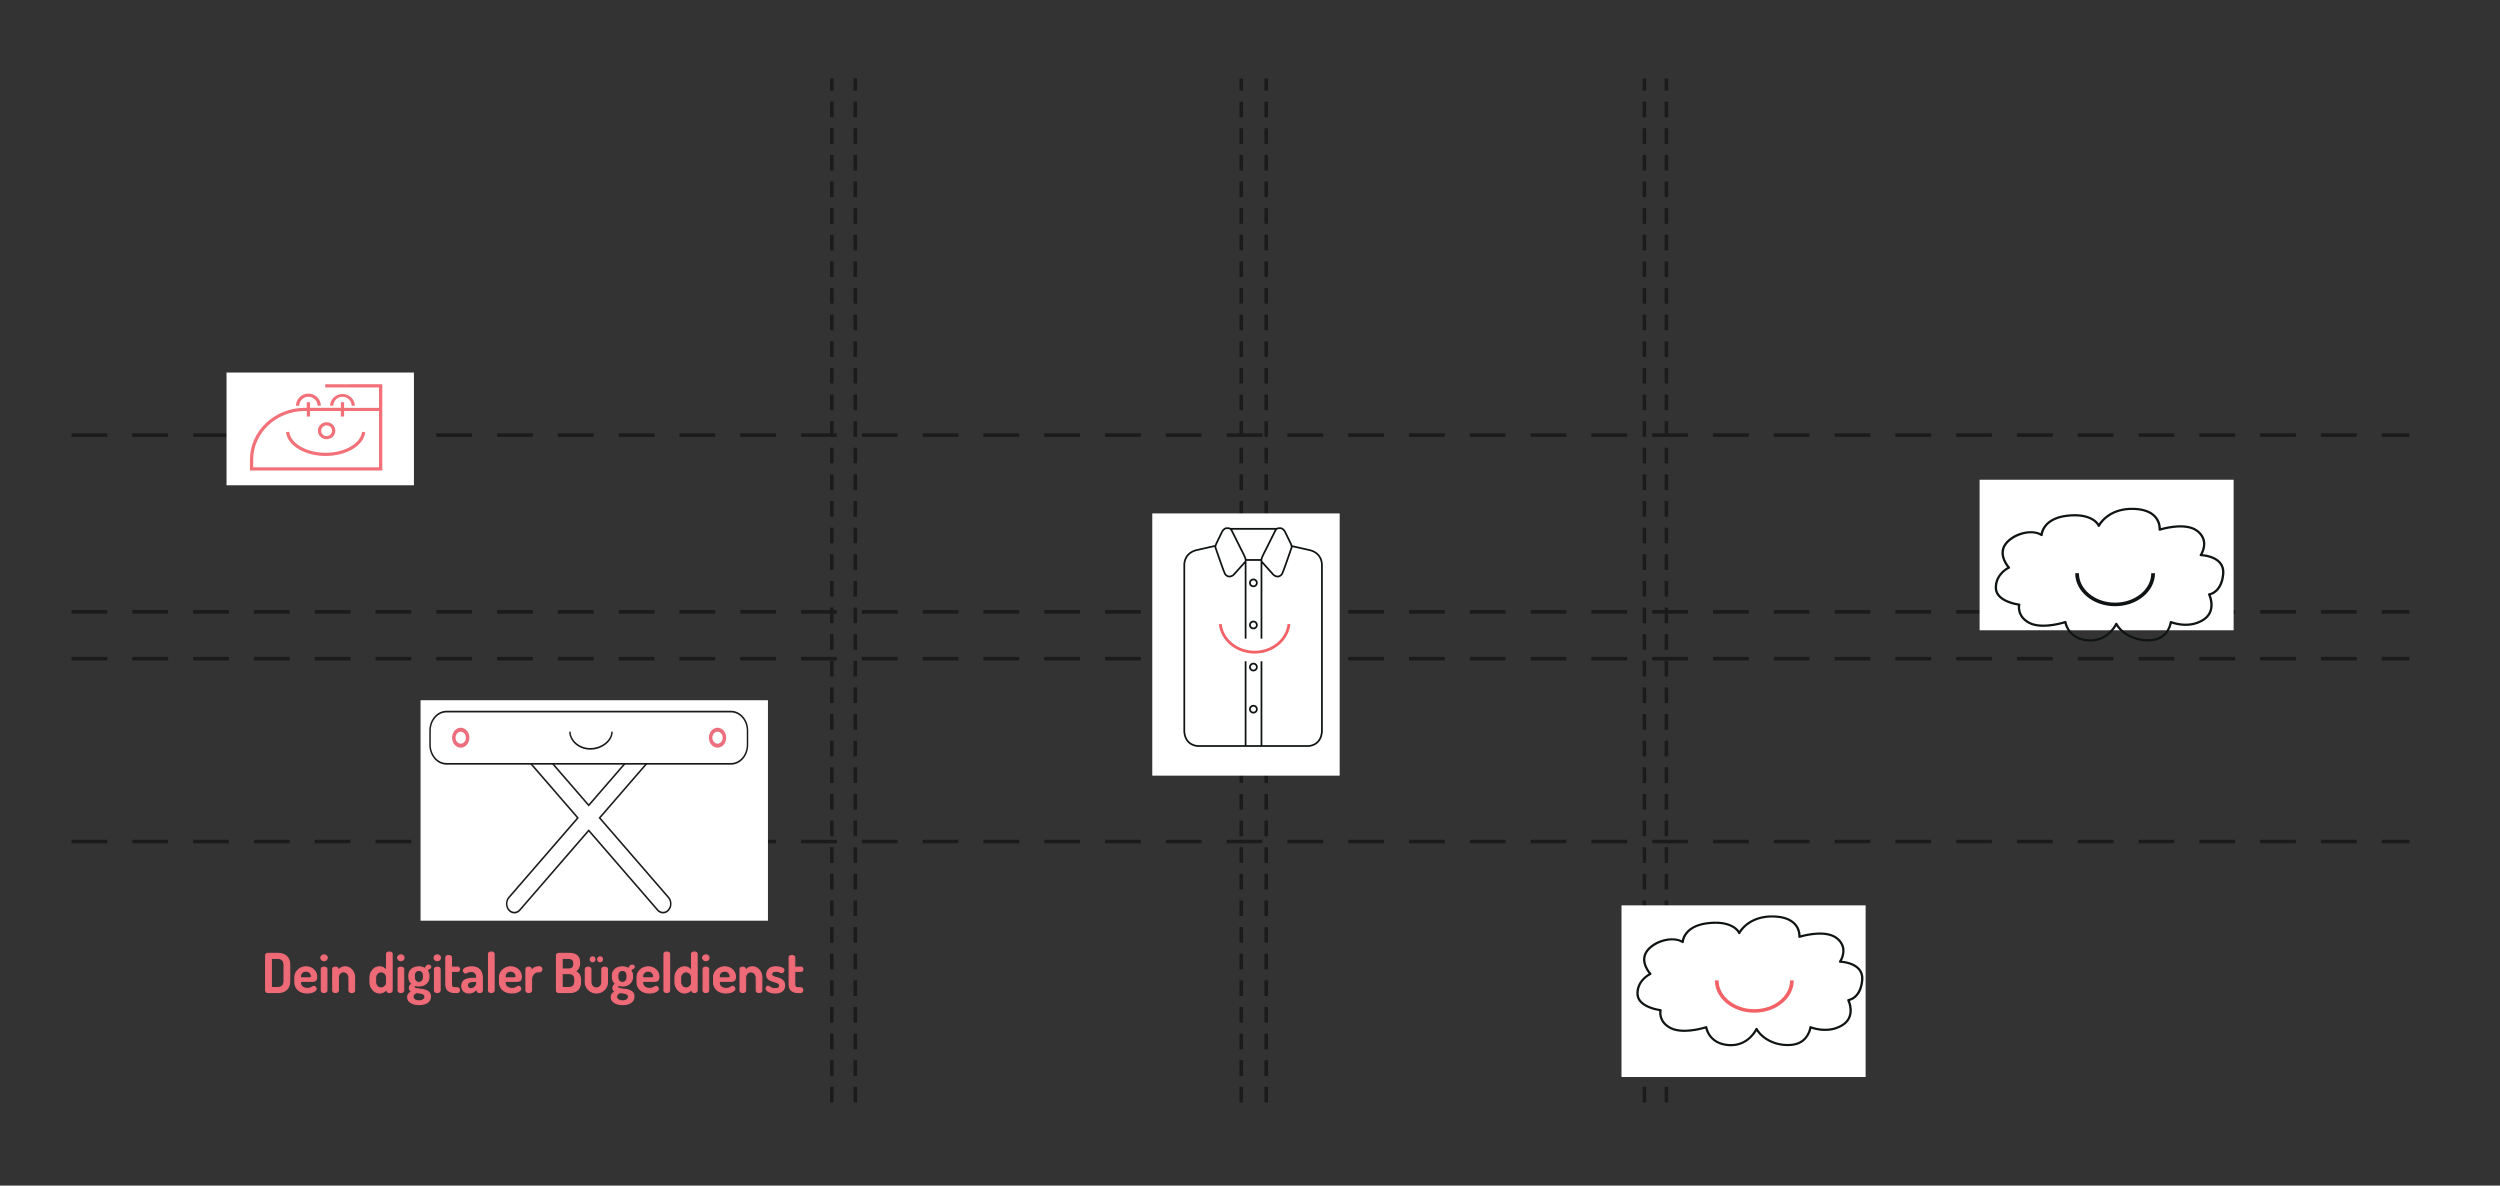 <?xml version="1.0" encoding="UTF-8" standalone="no"?>
<!DOCTYPE svg PUBLIC "-//W3C//DTD SVG 1.1//EN" "http://www.w3.org/Graphics/SVG/1.1/DTD/svg11.dtd">
<svg width="100%" height="100%" viewBox="0 0 2330 1105" version="1.1" xmlns="http://www.w3.org/2000/svg" xmlns:xlink="http://www.w3.org/1999/xlink" xml:space="preserve" xmlns:serif="http://www.serif.com/" style="fill-rule:evenodd;clip-rule:evenodd;stroke-miterlimit:1;">
    <rect x="0" y="0" width="2330" height="1105" fill="#333333" stroke="none"/>
    <g transform="matrix(1,0,0,1,-7.729,-11.912)">
        <path d="M74.422,417.411L2253.39,417.411" style="fill:none;stroke:rgb(27,27,27);stroke-width:3.33px;stroke-dasharray:33.33,23.33,0,0,0,0;"/>
    </g>
    <g transform="matrix(1,0,0,1,-7.729,152.849)">
        <path d="M74.422,417.411L2253.39,417.411" style="fill:none;stroke:rgb(27,27,27);stroke-width:3.33px;stroke-dasharray:33.33,23.33,0,0,0,0;"/>
    </g>
    <g transform="matrix(1,0,0,1,-7.729,196.479)">
        <path d="M74.422,417.411L2253.39,417.411" style="fill:none;stroke:rgb(27,27,27);stroke-width:3.33px;stroke-dasharray:33.33,23.33,0,0,0,0;"/>
    </g>
    <g transform="matrix(1,0,0,1,-7.729,366.927)">
        <path d="M74.422,417.411L2253.39,417.411" style="fill:none;stroke:rgb(27,27,27);stroke-width:3.33px;stroke-dasharray:33.33,23.33,0,0,0,0;"/>
    </g>
    <g transform="matrix(4.77654e-17,-0.438,1,3.43499e-17,1135.66,1060.12)">
        <path d="M74.422,417.411L2253.39,417.411" style="fill:none;stroke:rgb(27,27,27);stroke-width:3.33px;stroke-dasharray:33.33,23.33,0,0,0,0;"/>
    </g>
    <g transform="matrix(4.77654e-17,-0.438,1,3.43499e-17,1115.16,1060.12)">
        <path d="M74.422,417.411L2253.39,417.411" style="fill:none;stroke:rgb(27,27,27);stroke-width:3.33px;stroke-dasharray:33.33,23.33,0,0,0,0;"/>
    </g>
    <g transform="matrix(4.77654e-17,-0.438,1,3.43499e-17,762.701,1060.12)">
        <path d="M74.422,417.411L2253.39,417.411" style="fill:none;stroke:rgb(27,27,27);stroke-width:3.33px;stroke-dasharray:33.33,23.33,0,0,0,0;"/>
    </g>
    <g transform="matrix(4.77654e-17,-0.438,1,3.43499e-17,739.461,1060.12)">
        <path d="M74.422,417.411L2253.39,417.411" style="fill:none;stroke:rgb(27,27,27);stroke-width:3.33px;stroke-dasharray:33.33,23.33,0,0,0,0;"/>
    </g>
    <g transform="matrix(4.77654e-17,-0.438,1,3.43499e-17,379.695,1060.12)">
        <path d="M74.422,417.411L2253.39,417.411" style="fill:none;stroke:rgb(27,27,27);stroke-width:3.33px;stroke-dasharray:33.33,23.33,0,0,0,0;"/>
    </g>
    <g transform="matrix(4.77654e-17,-0.438,1,3.43499e-17,357.826,1060.12)">
        <path d="M74.422,417.411L2253.39,417.411" style="fill:none;stroke:rgb(27,27,27);stroke-width:3.33px;stroke-dasharray:33.33,23.33,0,0,0,0;"/>
    </g>
    <g transform="matrix(1.437,0,0,1.217,-403.968,70.434)">
        <rect x="428.047" y="227.427" width="121.536" height="86.328" style="fill:white;"/>
    </g>
    <g transform="matrix(1.948,0,0,1.625,1011.15,77.552)">
        <rect x="428.047" y="227.427" width="121.536" height="86.328" style="fill:white;"/>
    </g>
    <g transform="matrix(1.872,0,0,1.853,709.943,422.38)">
        <rect x="428.047" y="227.427" width="121.536" height="86.328" style="fill:white;"/>
    </g>
    <g transform="matrix(1.437,0,0,2.831,458.816,-165.338)">
        <rect x="428.047" y="227.427" width="121.536" height="86.328" style="fill:white;"/>
    </g>
    <g transform="matrix(2.664,0,0,2.38,-748.357,111.344)">
        <rect x="428.047" y="227.427" width="121.536" height="86.328" style="fill:white;"/>
    </g>
    <g transform="matrix(-0.979,0,0,0.956,356.296,358.083)">
        <g id="Iron.svg">
            <g>
                <g>
                    <g>
                        <g>
                            <clipPath id="_clip1">
                                <rect x="0" y="0" width="126" height="84.14"/>
                            </clipPath>
                            <g clip-path="url(#_clip1)">
                                <g transform="matrix(1,0,0,1,-0.86,-21.66)">
                                    <path d="M54.81,88.51C63.7,88.51 72.2,86.34 78.72,82.41C85.05,78.58 88.86,73.49 89.44,68.06L92.53,68.39C91.84,74.81 87.53,80.73 80.32,85.06C73.32,89.29 64.26,91.61 54.81,91.61C45.36,91.61 36.29,89.29 29.29,85.06C22.1,80.73 17.77,74.81 17.08,68.39L20.17,68.06C20.75,73.49 24.56,78.58 30.89,82.41C37.41,86.34 45.89,88.51 54.81,88.51" style="fill:rgb(242,113,121);fill-rule:nonzero;"/>
                                </g>
                                <g transform="matrix(1,0,0,1,-0.86,-21.66)">
                                    <path d="M4,102.7L123.75,102.7L123.75,95.21C123.75,69.05 101.75,47.77 74.59,47.77L72.75,47.77L72.75,53.2L69.65,53.2L69.65,47.77L40.3,47.77L40.3,53.2L37.2,53.2L37.2,47.77L4,47.77L4,102.7ZM55.16,21.7L55.16,24.81L4,24.81L4,44.71L37.2,44.71L37.2,39.23L40.3,39.23L40.3,44.67L69.65,44.67L69.65,39.23L72.75,39.23L72.75,44.67L74.59,44.67C103.41,44.67 126.86,67.34 126.86,95.21L126.86,105.8L0.86,105.8L0.86,21.66L55.16,21.7Z" style="fill:rgb(242,113,121);fill-rule:nonzero;"/>
                                </g>
                                <g transform="matrix(1,0,0,1,-0.86,-21.66)">
                                    <path d="M38.75,33.93L38.73,33.93C33.945,33.93 30.005,37.865 30,42.65L26.92,42.65C27.105,36.293 32.385,31.164 38.745,31.164C45.105,31.164 50.385,36.293 50.57,42.65L47.47,42.65C47.465,37.868 43.532,33.935 38.75,33.93" style="fill:rgb(242,113,121);fill-rule:nonzero;"/>
                                </g>
                                <g transform="matrix(1,0,0,1,-0.86,-21.66)">
                                    <path d="M71.2,33.9C66.418,33.905 62.485,37.838 62.48,42.62L59.38,42.62C59.38,36.136 64.716,30.8 71.2,30.8C77.684,30.8 83.02,36.136 83.02,42.62L79.92,42.62C79.915,37.838 75.982,33.905 71.2,33.9" style="fill:rgb(242,113,121);fill-rule:nonzero;"/>
                                </g>
                                <g transform="matrix(1,0,0,1,-0.86,-21.66)">
                                    <path d="M53.87,61.83L53.86,61.83C51.002,61.83 48.65,64.182 48.65,67.04C48.65,69.898 51.002,72.25 53.86,72.25C56.718,72.25 59.07,69.898 59.07,67.04L59.07,67C59.065,64.148 56.722,61.801 53.87,61.79M53.87,75.31C49.311,75.31 45.56,71.559 45.56,67C45.56,62.441 49.311,58.69 53.87,58.69C58.429,58.69 62.18,62.441 62.18,67C62.175,71.557 58.427,75.305 53.87,75.31" style="fill:rgb(242,113,121);fill-rule:nonzero;"/>
                                </g>
                            </g>
                        </g>
                    </g>
                </g>
            </g>
        </g>
    </g>
    <g transform="matrix(0.435,0,0,0.416,1859.05,473.12)">
        <path d="M151.5,253.848C151.958,253.848 152.414,253.974 152.813,254.221C153.453,254.616 153.88,255.277 153.979,256.022C154.177,257.487 159.318,292.034 200.67,294.854C241.248,297.627 257.53,260.925 258.203,259.362C258.582,258.482 259.43,257.895 260.387,257.852C261.37,257.81 262.242,258.316 262.698,259.158C276.059,283.822 308.199,298.422 339.137,293.874C370.779,289.221 374.858,257.412 375.017,256.061C375.109,255.272 375.571,254.572 376.262,254.178C376.953,253.784 377.789,253.741 378.516,254.064C378.861,254.217 413.72,269.264 444.175,250.228C456.628,242.445 462.626,230.913 462.002,215.952C461.528,204.591 457.283,195.508 457.24,195.418C456.896,194.69 456.923,193.839 457.314,193.134C457.705,192.43 458.413,191.956 459.214,191.865C459.261,191.859 465.266,191.047 471.626,185.481C480.134,178.034 485.454,165.457 487.012,149.111C487.98,138.929 485.522,130.459 479.703,123.934C466.829,109.5 441.704,108.852 441.452,108.847C440.539,108.83 439.708,108.316 439.284,107.506C438.861,106.697 438.913,105.721 439.42,104.961C440.183,103.81 457.865,76.471 433.844,55.221C409.213,33.433 354.849,51.53 354.304,51.716C353.497,51.989 352.605,51.834 351.941,51.302C351.275,50.772 350.926,49.938 351.014,49.091C351.027,48.949 352.354,34.193 341.883,22.015C333.228,11.948 319.093,6.339 299.871,5.345C283.844,4.513 260.719,6.819 241.533,22.494C230.027,31.895 225.313,41.804 225.267,41.904C224.823,42.853 223.827,43.427 222.787,43.337C221.743,43.248 220.864,42.518 220.588,41.506C220.051,39.538 216.218,32.668 205.993,27.107C197.049,22.242 180.736,17.206 153.833,20.826C104.511,27.466 103.008,61.079 102.999,61.418C102.974,62.332 102.451,63.16 101.636,63.575C100.821,63.991 99.843,63.929 99.088,63.412C78.525,49.342 40.214,62.411 25.528,82.809C8.894,105.913 32.128,132.418 32.364,132.683C32.892,133.273 33.108,134.078 32.948,134.853C32.788,135.629 32.27,136.282 31.552,136.616C30.471,137.121 5,149.386 5,179.348C5,208.749 52.32,214.808 52.798,214.866C53.502,214.95 54.138,215.331 54.545,215.911C54.953,216.492 55.095,217.219 54.936,217.91C54.714,218.892 49.784,242.271 75.68,256.144C89.518,263.558 109.074,262.611 123.043,260.515C138.399,258.206 150.56,254.028 150.681,253.986C150.947,253.894 151.224,253.848 151.5,253.848ZM204.915,300C203.418,300 201.891,299.949 200.33,299.842C176.601,298.224 163.907,286.6 157.436,277.134C152.644,270.123 150.496,263.324 149.6,259.596C138.717,262.981 98.442,274.011 73.319,260.553C49.339,247.705 48.978,226.816 49.683,219.454C45.325,218.723 35.966,216.805 26.493,212.636C9.161,205.01 0,193.499 0,179.348C0,152.256 19.397,138.002 26.707,133.595C21.017,126.001 5.666,101.838 21.471,79.887C30.178,67.794 44.601,58.602 61.043,54.667C75.142,51.292 88.806,52.295 98.522,57.275C99.268,53.485 101.073,47.446 105.436,41.063C117.113,23.98 137.837,17.934 153.167,15.871C175.843,12.817 194.419,15.121 208.382,22.715C215.984,26.849 220.619,31.763 223.132,35.566C225.715,31.506 230.513,25.087 238.162,18.793C249.452,9.502 269.366,-1.242 300.129,0.352C320.813,1.422 336.156,7.636 345.733,18.823C354.348,28.885 355.894,40.219 356.068,45.924C368.827,42.144 413.829,30.84 437.156,51.476C459.04,70.834 450.12,95.078 445.597,104.119C453.766,104.925 472.285,108.105 483.435,120.606C490.218,128.212 493.096,137.961 491.988,149.585C488.638,184.773 470.396,193.861 462.934,196.119C464.368,199.93 466.642,207.199 466.998,215.743C467.691,232.396 460.716,245.786 446.825,254.468C419.018,271.845 388.819,263.203 379.404,259.784C377.394,268.837 369.151,294.514 339.863,298.822C308.605,303.415 276.116,289.528 260.642,265.492C254.938,275.485 237.605,299.999 204.915,300Z" style="fill:rgb(15,19,20);fill-rule:nonzero;"/>
        <g transform="matrix(1,0,0,1,2.972,-9.502)">
            <path d="M255,230.348C207.855,230.348 169.5,197.152 169.5,156.348L177.5,156.348C177.5,192.741 212.266,222.348 255,222.348C297.733,222.348 332.5,192.741 332.5,156.348L340.5,156.348C340.5,197.152 302.145,230.348 255,230.348Z" style="fill:rgb(15,19,20);fill-rule:nonzero;"/>
        </g>
    </g>
    <g transform="matrix(0.43,0,0,0.407,1514.92,857.415)">
        <g transform="matrix(1,0,0,1,23.588,-10.794)">
            <path d="M151.5,253.848C151.958,253.848 152.414,253.974 152.813,254.221C153.453,254.616 153.88,255.277 153.979,256.022C154.177,257.487 159.318,292.034 200.67,294.854C241.248,297.627 257.53,260.925 258.203,259.362C258.582,258.482 259.43,257.895 260.387,257.852C261.37,257.81 262.242,258.316 262.698,259.158C276.059,283.822 308.199,298.422 339.137,293.874C370.779,289.221 374.858,257.412 375.017,256.061C375.109,255.272 375.571,254.572 376.262,254.178C376.953,253.784 377.789,253.741 378.516,254.064C378.861,254.217 413.72,269.264 444.175,250.228C456.628,242.445 462.626,230.913 462.002,215.952C461.528,204.591 457.283,195.508 457.24,195.418C456.896,194.69 456.923,193.839 457.314,193.134C457.705,192.43 458.413,191.956 459.214,191.865C459.261,191.859 465.266,191.047 471.626,185.481C480.134,178.034 485.454,165.457 487.012,149.111C487.98,138.929 485.522,130.459 479.703,123.934C466.829,109.5 441.704,108.852 441.452,108.847C440.539,108.83 439.708,108.316 439.284,107.506C438.861,106.697 438.913,105.721 439.42,104.961C440.183,103.81 457.865,76.471 433.844,55.221C409.213,33.433 354.849,51.53 354.304,51.716C353.497,51.989 352.605,51.834 351.941,51.302C351.275,50.772 350.926,49.938 351.014,49.091C351.027,48.949 352.354,34.193 341.883,22.015C333.228,11.948 319.093,6.339 299.871,5.345C283.844,4.513 260.719,6.819 241.533,22.494C230.027,31.895 225.313,41.804 225.267,41.904C224.823,42.853 223.827,43.427 222.787,43.337C221.743,43.248 220.864,42.518 220.588,41.506C220.051,39.538 216.218,32.668 205.993,27.107C197.049,22.242 180.736,17.206 153.833,20.826C104.511,27.466 103.008,61.079 102.999,61.418C102.974,62.332 102.451,63.16 101.636,63.575C100.821,63.991 99.843,63.929 99.088,63.412C78.525,49.342 40.214,62.411 25.528,82.809C8.894,105.913 32.128,132.418 32.364,132.683C32.892,133.273 33.108,134.078 32.948,134.853C32.788,135.629 32.27,136.282 31.552,136.616C30.471,137.121 5,149.386 5,179.348C5,208.749 52.32,214.808 52.798,214.866C53.502,214.95 54.138,215.331 54.545,215.911C54.953,216.492 55.095,217.219 54.936,217.91C54.714,218.892 49.784,242.271 75.68,256.144C89.518,263.558 109.074,262.611 123.043,260.515C138.399,258.206 150.56,254.028 150.681,253.986C150.947,253.894 151.224,253.848 151.5,253.848ZM204.915,300C203.418,300 201.891,299.949 200.33,299.842C176.601,298.224 163.907,286.6 157.436,277.134C152.644,270.123 150.496,263.324 149.6,259.596C138.717,262.981 98.442,274.011 73.319,260.553C49.339,247.705 48.978,226.816 49.683,219.454C45.325,218.723 35.966,216.805 26.493,212.636C9.161,205.01 0,193.499 0,179.348C0,152.256 19.397,138.002 26.707,133.595C21.017,126.001 5.666,101.838 21.471,79.887C30.178,67.794 44.601,58.602 61.043,54.667C75.142,51.292 88.806,52.295 98.522,57.275C99.268,53.485 101.073,47.446 105.436,41.063C117.113,23.98 137.837,17.934 153.167,15.871C175.843,12.817 194.419,15.121 208.382,22.715C215.984,26.849 220.619,31.763 223.132,35.566C225.715,31.506 230.513,25.087 238.162,18.793C249.452,9.502 269.366,-1.242 300.129,0.352C320.813,1.422 336.156,7.636 345.733,18.823C354.348,28.885 355.894,40.219 356.068,45.924C368.827,42.144 413.829,30.84 437.156,51.476C459.04,70.834 450.12,95.078 445.597,104.119C453.766,104.925 472.285,108.105 483.435,120.606C490.218,128.212 493.096,137.961 491.988,149.585C488.638,184.773 470.396,193.861 462.934,196.119C464.368,199.93 466.642,207.199 466.998,215.743C467.691,232.396 460.716,245.786 446.825,254.468C419.018,271.845 388.819,263.203 379.404,259.784C377.394,268.837 369.151,294.514 339.863,298.822C308.605,303.415 276.116,289.528 260.642,265.492C254.938,275.485 237.605,299.999 204.915,300Z" style="fill:rgb(15,19,20);fill-rule:nonzero;"/>
        </g>
        <g transform="matrix(1,0,0,1,24.34,-18.054)">
            <path d="M255,230.348C207.855,230.348 169.5,197.152 169.5,156.348L177.5,156.348C177.5,192.741 212.266,222.348 255,222.348C297.733,222.348 332.5,192.741 332.5,156.348L340.5,156.348C340.5,197.152 302.145,230.348 255,230.348Z" style="fill:rgb(241,97,102);fill-rule:nonzero;"/>
        </g>
    </g>
    <g transform="matrix(1,0,0,1,22.406,197.391)">
        <g transform="matrix(50,0,0,50,221.885,727.677)">
            <path d="M0.113,-0C0.099,-0 0.088,-0.003 0.079,-0.01C0.07,-0.017 0.066,-0.025 0.066,-0.035L0.066,-0.697C0.066,-0.706 0.07,-0.714 0.079,-0.721C0.088,-0.728 0.099,-0.731 0.113,-0.731L0.29,-0.731C0.332,-0.731 0.371,-0.724 0.405,-0.709C0.439,-0.694 0.466,-0.671 0.486,-0.638C0.505,-0.605 0.515,-0.562 0.515,-0.508L0.515,-0.224C0.515,-0.169 0.505,-0.126 0.486,-0.093C0.466,-0.06 0.439,-0.037 0.405,-0.022C0.371,-0.007 0.332,-0 0.29,-0L0.113,-0ZM0.172,-0.094L0.29,-0.094C0.327,-0.094 0.357,-0.105 0.378,-0.126C0.399,-0.147 0.409,-0.179 0.409,-0.224L0.409,-0.508C0.409,-0.552 0.399,-0.584 0.378,-0.605C0.357,-0.626 0.328,-0.637 0.29,-0.637L0.172,-0.637L0.172,-0.094Z" style="fill:rgb(238,106,119);fill-rule:nonzero;stroke:rgb(238,106,119);stroke-width:0.02px;stroke-linejoin:round;stroke-miterlimit:2;"/>
        </g>
        <g transform="matrix(50,0,0,50,250.552,727.677)">
            <path d="M0.269,0.008C0.224,0.008 0.184,-0 0.149,-0.017C0.114,-0.033 0.087,-0.057 0.067,-0.087C0.047,-0.117 0.037,-0.151 0.037,-0.191L0.037,-0.286C0.037,-0.321 0.046,-0.353 0.065,-0.383C0.084,-0.412 0.109,-0.436 0.141,-0.454C0.172,-0.471 0.207,-0.48 0.245,-0.48C0.281,-0.48 0.314,-0.472 0.344,-0.457C0.374,-0.441 0.398,-0.419 0.417,-0.391C0.435,-0.363 0.444,-0.331 0.445,-0.295C0.444,-0.267 0.44,-0.247 0.431,-0.235C0.422,-0.223 0.411,-0.216 0.397,-0.213C0.383,-0.21 0.368,-0.209 0.353,-0.209L0.142,-0.209L0.142,-0.186C0.142,-0.153 0.154,-0.126 0.178,-0.106C0.203,-0.087 0.234,-0.077 0.272,-0.077C0.296,-0.077 0.315,-0.08 0.33,-0.087C0.344,-0.093 0.356,-0.1 0.366,-0.106C0.376,-0.112 0.385,-0.116 0.394,-0.116C0.402,-0.116 0.41,-0.113 0.416,-0.107C0.422,-0.102 0.427,-0.095 0.43,-0.088C0.433,-0.081 0.435,-0.074 0.435,-0.068C0.435,-0.058 0.428,-0.047 0.414,-0.035C0.401,-0.023 0.382,-0.013 0.357,-0.005C0.332,0.004 0.303,0.008 0.269,0.008ZM0.142,-0.274L0.308,-0.274C0.323,-0.274 0.332,-0.276 0.338,-0.28C0.343,-0.284 0.345,-0.292 0.345,-0.304C0.345,-0.322 0.341,-0.338 0.332,-0.352C0.323,-0.367 0.311,-0.379 0.296,-0.387C0.28,-0.396 0.263,-0.4 0.244,-0.4C0.225,-0.4 0.209,-0.396 0.193,-0.388C0.178,-0.38 0.165,-0.369 0.156,-0.355C0.147,-0.341 0.142,-0.325 0.142,-0.306L0.142,-0.274Z" style="fill:rgb(238,106,119);fill-rule:nonzero;stroke:rgb(238,106,119);stroke-width:0.02px;stroke-linejoin:round;stroke-miterlimit:2;"/>
        </g>
        <g transform="matrix(50,0,0,50,274.289,727.677)">
            <path d="M0.107,-0.593C0.09,-0.593 0.076,-0.599 0.064,-0.61C0.052,-0.621 0.046,-0.634 0.046,-0.648C0.046,-0.663 0.052,-0.676 0.064,-0.687C0.076,-0.697 0.09,-0.703 0.107,-0.703C0.124,-0.703 0.138,-0.697 0.15,-0.687C0.161,-0.676 0.167,-0.663 0.167,-0.648C0.167,-0.634 0.161,-0.621 0.15,-0.61C0.138,-0.599 0.124,-0.593 0.107,-0.593ZM0.107,-0C0.091,-0 0.079,-0.004 0.069,-0.011C0.059,-0.018 0.055,-0.027 0.055,-0.036L0.055,-0.44C0.055,-0.45 0.059,-0.459 0.069,-0.465C0.079,-0.471 0.091,-0.474 0.107,-0.474C0.121,-0.474 0.134,-0.471 0.144,-0.465C0.154,-0.459 0.16,-0.45 0.16,-0.44L0.16,-0.036C0.16,-0.027 0.154,-0.018 0.144,-0.011C0.134,-0.004 0.121,-0 0.107,-0Z" style="fill:rgb(238,106,119);fill-rule:nonzero;stroke:rgb(238,106,119);stroke-width:0.02px;stroke-linejoin:round;stroke-miterlimit:2;"/>
        </g>
        <g transform="matrix(50,0,0,50,284.968,727.677)">
            <path d="M0.107,-0C0.091,-0 0.079,-0.004 0.069,-0.011C0.059,-0.018 0.055,-0.027 0.055,-0.036L0.055,-0.44C0.055,-0.45 0.059,-0.459 0.069,-0.465C0.079,-0.471 0.091,-0.474 0.107,-0.474C0.12,-0.474 0.131,-0.471 0.14,-0.465C0.149,-0.459 0.154,-0.45 0.154,-0.44L0.154,-0.404C0.164,-0.424 0.18,-0.441 0.203,-0.457C0.226,-0.472 0.254,-0.48 0.288,-0.48C0.319,-0.48 0.348,-0.471 0.375,-0.454C0.401,-0.436 0.422,-0.412 0.438,-0.382C0.454,-0.352 0.462,-0.319 0.462,-0.283L0.462,-0.036C0.462,-0.024 0.456,-0.015 0.445,-0.009C0.434,-0.003 0.422,-0 0.409,-0C0.397,-0 0.385,-0.003 0.374,-0.009C0.363,-0.015 0.357,-0.024 0.357,-0.036L0.357,-0.283C0.357,-0.301 0.352,-0.317 0.343,-0.333C0.334,-0.349 0.322,-0.362 0.307,-0.372C0.291,-0.382 0.274,-0.387 0.256,-0.387C0.24,-0.387 0.225,-0.383 0.21,-0.374C0.195,-0.366 0.183,-0.354 0.174,-0.339C0.164,-0.324 0.16,-0.305 0.16,-0.283L0.16,-0.036C0.16,-0.027 0.154,-0.018 0.144,-0.011C0.134,-0.004 0.121,-0 0.107,-0Z" style="fill:rgb(238,106,119);fill-rule:nonzero;stroke:rgb(238,106,119);stroke-width:0.02px;stroke-linejoin:round;stroke-miterlimit:2;"/>
        </g>
        <g transform="matrix(50,0,0,50,320.564,727.677)">
            <path d="M0.213,0.008C0.182,0.008 0.153,-0.001 0.126,-0.02C0.099,-0.039 0.078,-0.063 0.061,-0.094C0.045,-0.124 0.037,-0.157 0.037,-0.191L0.037,-0.283C0.037,-0.319 0.045,-0.352 0.061,-0.382C0.078,-0.412 0.099,-0.436 0.126,-0.454C0.153,-0.471 0.183,-0.48 0.215,-0.48C0.247,-0.48 0.274,-0.472 0.296,-0.457C0.318,-0.441 0.335,-0.424 0.345,-0.404L0.345,-0.722C0.345,-0.732 0.351,-0.741 0.361,-0.747C0.372,-0.753 0.384,-0.756 0.399,-0.756C0.414,-0.756 0.426,-0.753 0.436,-0.747C0.446,-0.741 0.45,-0.732 0.45,-0.722L0.45,-0.036C0.45,-0.027 0.446,-0.018 0.436,-0.011C0.426,-0.004 0.414,-0 0.399,-0C0.386,-0 0.375,-0.004 0.365,-0.011C0.356,-0.018 0.351,-0.027 0.351,-0.036L0.351,-0.07C0.341,-0.049 0.323,-0.031 0.298,-0.015C0.273,0 0.244,0.008 0.213,0.008ZM0.243,-0.085C0.263,-0.085 0.28,-0.09 0.295,-0.101C0.31,-0.111 0.323,-0.123 0.332,-0.137C0.341,-0.15 0.345,-0.16 0.345,-0.168L0.345,-0.283C0.345,-0.305 0.34,-0.324 0.33,-0.339C0.32,-0.354 0.307,-0.366 0.292,-0.374C0.276,-0.383 0.26,-0.387 0.244,-0.387C0.225,-0.387 0.208,-0.382 0.193,-0.372C0.177,-0.362 0.165,-0.349 0.156,-0.333C0.147,-0.317 0.142,-0.301 0.142,-0.283L0.142,-0.191C0.142,-0.173 0.147,-0.156 0.156,-0.14C0.165,-0.124 0.177,-0.11 0.192,-0.1C0.208,-0.09 0.225,-0.085 0.243,-0.085Z" style="fill:rgb(238,106,119);fill-rule:nonzero;stroke:rgb(238,106,119);stroke-width:0.02px;stroke-linejoin:round;stroke-miterlimit:2;"/>
        </g>
        <g transform="matrix(50,0,0,50,345.859,727.677)">
            <path d="M0.107,-0.593C0.09,-0.593 0.076,-0.599 0.064,-0.61C0.052,-0.621 0.046,-0.634 0.046,-0.648C0.046,-0.663 0.052,-0.676 0.064,-0.687C0.076,-0.697 0.09,-0.703 0.107,-0.703C0.124,-0.703 0.138,-0.697 0.15,-0.687C0.161,-0.676 0.167,-0.663 0.167,-0.648C0.167,-0.634 0.161,-0.621 0.15,-0.61C0.138,-0.599 0.124,-0.593 0.107,-0.593ZM0.107,-0C0.091,-0 0.079,-0.004 0.069,-0.011C0.059,-0.018 0.055,-0.027 0.055,-0.036L0.055,-0.44C0.055,-0.45 0.059,-0.459 0.069,-0.465C0.079,-0.471 0.091,-0.474 0.107,-0.474C0.121,-0.474 0.134,-0.471 0.144,-0.465C0.154,-0.459 0.16,-0.45 0.16,-0.44L0.16,-0.036C0.16,-0.027 0.154,-0.018 0.144,-0.011C0.134,-0.004 0.121,-0 0.107,-0Z" style="fill:rgb(238,106,119);fill-rule:nonzero;stroke:rgb(238,106,119);stroke-width:0.02px;stroke-linejoin:round;stroke-miterlimit:2;"/>
        </g>
        <g transform="matrix(50,0,0,50,356.538,727.677)">
            <path d="M0.234,0.225C0.195,0.225 0.159,0.22 0.127,0.209C0.094,0.198 0.068,0.182 0.049,0.161C0.03,0.14 0.02,0.116 0.02,0.087C0.02,0.06 0.028,0.038 0.043,0.021C0.059,0.003 0.077,-0.01 0.097,-0.02C0.084,-0.026 0.072,-0.034 0.064,-0.044C0.055,-0.054 0.051,-0.068 0.051,-0.086C0.051,-0.104 0.056,-0.119 0.065,-0.131C0.074,-0.142 0.086,-0.153 0.101,-0.162C0.082,-0.177 0.067,-0.195 0.057,-0.217C0.047,-0.238 0.042,-0.262 0.042,-0.288L0.042,-0.316C0.042,-0.348 0.049,-0.377 0.065,-0.401C0.08,-0.426 0.102,-0.445 0.13,-0.459C0.158,-0.473 0.191,-0.48 0.228,-0.48C0.251,-0.48 0.272,-0.477 0.292,-0.471C0.311,-0.465 0.329,-0.457 0.344,-0.446C0.355,-0.471 0.365,-0.488 0.376,-0.498C0.387,-0.508 0.398,-0.513 0.408,-0.513C0.422,-0.513 0.433,-0.509 0.44,-0.501C0.448,-0.493 0.451,-0.485 0.451,-0.477C0.451,-0.472 0.45,-0.467 0.447,-0.463C0.444,-0.458 0.44,-0.455 0.435,-0.452C0.427,-0.449 0.419,-0.444 0.41,-0.439C0.401,-0.433 0.393,-0.424 0.384,-0.412C0.395,-0.399 0.404,-0.384 0.409,-0.368C0.414,-0.352 0.417,-0.334 0.417,-0.316L0.417,-0.288C0.417,-0.257 0.409,-0.228 0.393,-0.203C0.377,-0.178 0.355,-0.158 0.326,-0.143C0.298,-0.129 0.265,-0.122 0.228,-0.122C0.202,-0.122 0.179,-0.126 0.159,-0.134C0.154,-0.13 0.149,-0.127 0.145,-0.123C0.142,-0.118 0.14,-0.113 0.14,-0.106C0.14,-0.094 0.147,-0.085 0.162,-0.08C0.176,-0.074 0.195,-0.07 0.218,-0.068C0.241,-0.065 0.266,-0.062 0.292,-0.058C0.318,-0.054 0.342,-0.048 0.365,-0.039C0.388,-0.03 0.407,-0.017 0.422,0.001C0.437,0.019 0.444,0.043 0.444,0.074C0.444,0.109 0.434,0.138 0.415,0.16C0.395,0.182 0.37,0.199 0.338,0.209C0.307,0.22 0.272,0.225 0.234,0.225ZM0.232,0.155C0.265,0.155 0.291,0.148 0.311,0.134C0.332,0.119 0.342,0.1 0.342,0.077C0.342,0.06 0.337,0.047 0.327,0.038C0.317,0.028 0.304,0.021 0.288,0.017C0.272,0.012 0.255,0.009 0.238,0.007C0.22,0.005 0.203,0.003 0.187,0.001C0.168,0.008 0.152,0.017 0.139,0.03C0.127,0.042 0.12,0.058 0.12,0.076C0.12,0.101 0.131,0.12 0.152,0.134C0.173,0.148 0.2,0.155 0.232,0.155ZM0.23,-0.189C0.256,-0.189 0.277,-0.198 0.292,-0.217C0.307,-0.236 0.315,-0.259 0.315,-0.288L0.315,-0.316C0.315,-0.343 0.307,-0.366 0.293,-0.385C0.278,-0.404 0.256,-0.413 0.229,-0.413C0.202,-0.413 0.181,-0.404 0.166,-0.385C0.151,-0.366 0.144,-0.343 0.144,-0.316L0.144,-0.289C0.144,-0.261 0.151,-0.237 0.166,-0.218C0.181,-0.198 0.202,-0.189 0.23,-0.189Z" style="fill:rgb(238,106,119);fill-rule:nonzero;stroke:rgb(238,106,119);stroke-width:0.02px;stroke-linejoin:round;stroke-miterlimit:2;"/>
        </g>
        <g transform="matrix(50,0,0,50,379.771,727.677)">
            <path d="M0.107,-0.593C0.09,-0.593 0.076,-0.599 0.064,-0.61C0.052,-0.621 0.046,-0.634 0.046,-0.648C0.046,-0.663 0.052,-0.676 0.064,-0.687C0.076,-0.697 0.09,-0.703 0.107,-0.703C0.124,-0.703 0.138,-0.697 0.15,-0.687C0.161,-0.676 0.167,-0.663 0.167,-0.648C0.167,-0.634 0.161,-0.621 0.15,-0.61C0.138,-0.599 0.124,-0.593 0.107,-0.593ZM0.107,-0C0.091,-0 0.079,-0.004 0.069,-0.011C0.059,-0.018 0.055,-0.027 0.055,-0.036L0.055,-0.44C0.055,-0.45 0.059,-0.459 0.069,-0.465C0.079,-0.471 0.091,-0.474 0.107,-0.474C0.121,-0.474 0.134,-0.471 0.144,-0.465C0.154,-0.459 0.16,-0.45 0.16,-0.44L0.16,-0.036C0.16,-0.027 0.154,-0.018 0.144,-0.011C0.134,-0.004 0.121,-0 0.107,-0Z" style="fill:rgb(238,106,119);fill-rule:nonzero;stroke:rgb(238,106,119);stroke-width:0.02px;stroke-linejoin:round;stroke-miterlimit:2;"/>
        </g>
        <g transform="matrix(50,0,0,50,390.45,727.677)">
            <path d="M0.228,-0C0.171,-0 0.128,-0.012 0.098,-0.037C0.068,-0.062 0.053,-0.102 0.053,-0.157L0.053,-0.657C0.053,-0.667 0.058,-0.676 0.069,-0.682C0.081,-0.688 0.092,-0.691 0.105,-0.691C0.118,-0.691 0.13,-0.688 0.141,-0.682C0.152,-0.676 0.158,-0.667 0.158,-0.657L0.158,-0.474L0.28,-0.474C0.289,-0.474 0.296,-0.47 0.301,-0.462C0.306,-0.454 0.309,-0.445 0.309,-0.435C0.309,-0.425 0.306,-0.416 0.301,-0.408C0.296,-0.4 0.289,-0.396 0.28,-0.396L0.158,-0.396L0.158,-0.157C0.158,-0.132 0.163,-0.115 0.173,-0.105C0.184,-0.095 0.202,-0.09 0.228,-0.09L0.262,-0.09C0.278,-0.09 0.289,-0.086 0.297,-0.077C0.304,-0.067 0.308,-0.057 0.308,-0.045C0.308,-0.034 0.304,-0.023 0.297,-0.014C0.289,-0.005 0.278,-0 0.262,-0L0.228,-0Z" style="fill:rgb(238,106,119);fill-rule:nonzero;stroke:rgb(238,106,119);stroke-width:0.02px;stroke-linejoin:round;stroke-miterlimit:2;"/>
        </g>
        <g transform="matrix(50,0,0,50,406.733,727.677)">
            <path d="M0.158,0.008C0.121,0.008 0.09,-0.003 0.064,-0.024C0.038,-0.046 0.025,-0.079 0.025,-0.124C0.025,-0.162 0.035,-0.191 0.055,-0.212C0.075,-0.233 0.102,-0.247 0.137,-0.255C0.172,-0.263 0.213,-0.267 0.259,-0.267L0.303,-0.267L0.303,-0.285C0.303,-0.302 0.3,-0.319 0.294,-0.336C0.287,-0.352 0.277,-0.366 0.263,-0.377C0.248,-0.388 0.229,-0.393 0.204,-0.393C0.18,-0.393 0.161,-0.391 0.147,-0.386C0.133,-0.381 0.123,-0.376 0.115,-0.371C0.107,-0.366 0.1,-0.363 0.093,-0.363C0.081,-0.363 0.071,-0.369 0.065,-0.381C0.058,-0.392 0.055,-0.404 0.055,-0.416C0.055,-0.428 0.063,-0.439 0.079,-0.449C0.094,-0.458 0.114,-0.466 0.137,-0.472C0.161,-0.477 0.184,-0.48 0.206,-0.48C0.255,-0.48 0.295,-0.471 0.324,-0.453C0.354,-0.434 0.375,-0.41 0.388,-0.381C0.401,-0.351 0.408,-0.32 0.408,-0.286L0.408,-0.036C0.408,-0.026 0.403,-0.017 0.394,-0.01C0.384,-0.003 0.372,-0 0.357,-0C0.343,-0 0.332,-0.003 0.323,-0.01C0.313,-0.017 0.309,-0.026 0.309,-0.036L0.309,-0.07C0.291,-0.05 0.27,-0.032 0.246,-0.016C0.222,0 0.192,0.008 0.158,0.008ZM0.196,-0.072C0.213,-0.072 0.23,-0.077 0.246,-0.087C0.262,-0.097 0.276,-0.11 0.287,-0.125C0.298,-0.141 0.303,-0.156 0.303,-0.172L0.303,-0.209L0.278,-0.209C0.253,-0.209 0.229,-0.207 0.206,-0.204C0.184,-0.201 0.166,-0.195 0.152,-0.185C0.138,-0.175 0.131,-0.159 0.131,-0.137C0.131,-0.115 0.137,-0.098 0.15,-0.088C0.162,-0.077 0.178,-0.072 0.196,-0.072Z" style="fill:rgb(238,106,119);fill-rule:nonzero;stroke:rgb(238,106,119);stroke-width:0.02px;stroke-linejoin:round;stroke-miterlimit:2;"/>
        </g>
        <g transform="matrix(50,0,0,50,429.662,727.677)">
            <path d="M0.116,-0C0.1,-0 0.088,-0.004 0.078,-0.011C0.068,-0.018 0.064,-0.027 0.064,-0.036L0.064,-0.722C0.064,-0.732 0.068,-0.741 0.078,-0.747C0.088,-0.753 0.1,-0.756 0.116,-0.756C0.13,-0.756 0.143,-0.753 0.153,-0.747C0.163,-0.741 0.169,-0.732 0.169,-0.722L0.169,-0.036C0.169,-0.027 0.163,-0.018 0.153,-0.011C0.143,-0.004 0.13,-0 0.116,-0Z" style="fill:rgb(238,106,119);fill-rule:nonzero;stroke:rgb(238,106,119);stroke-width:0.02px;stroke-linejoin:round;stroke-miterlimit:2;"/>
        </g>
        <g transform="matrix(50,0,0,50,441.27,727.677)">
            <path d="M0.269,0.008C0.224,0.008 0.184,-0 0.149,-0.017C0.114,-0.033 0.087,-0.057 0.067,-0.087C0.047,-0.117 0.037,-0.151 0.037,-0.191L0.037,-0.286C0.037,-0.321 0.046,-0.353 0.065,-0.383C0.084,-0.412 0.109,-0.436 0.141,-0.454C0.172,-0.471 0.207,-0.48 0.245,-0.48C0.281,-0.48 0.314,-0.472 0.344,-0.457C0.374,-0.441 0.398,-0.419 0.417,-0.391C0.435,-0.363 0.444,-0.331 0.445,-0.295C0.444,-0.267 0.44,-0.247 0.431,-0.235C0.422,-0.223 0.411,-0.216 0.397,-0.213C0.383,-0.21 0.368,-0.209 0.353,-0.209L0.142,-0.209L0.142,-0.186C0.142,-0.153 0.154,-0.126 0.178,-0.106C0.203,-0.087 0.234,-0.077 0.272,-0.077C0.296,-0.077 0.315,-0.08 0.33,-0.087C0.344,-0.093 0.356,-0.1 0.366,-0.106C0.376,-0.112 0.385,-0.116 0.394,-0.116C0.402,-0.116 0.41,-0.113 0.416,-0.107C0.422,-0.102 0.427,-0.095 0.43,-0.088C0.433,-0.081 0.435,-0.074 0.435,-0.068C0.435,-0.058 0.428,-0.047 0.414,-0.035C0.401,-0.023 0.382,-0.013 0.357,-0.005C0.332,0.004 0.303,0.008 0.269,0.008ZM0.142,-0.274L0.308,-0.274C0.323,-0.274 0.332,-0.276 0.338,-0.28C0.343,-0.284 0.345,-0.292 0.345,-0.304C0.345,-0.322 0.341,-0.338 0.332,-0.352C0.323,-0.367 0.311,-0.379 0.296,-0.387C0.28,-0.396 0.263,-0.4 0.244,-0.4C0.225,-0.4 0.209,-0.396 0.193,-0.388C0.178,-0.38 0.165,-0.369 0.156,-0.355C0.147,-0.341 0.142,-0.325 0.142,-0.306L0.142,-0.274Z" style="fill:rgb(238,106,119);fill-rule:nonzero;stroke:rgb(238,106,119);stroke-width:0.02px;stroke-linejoin:round;stroke-miterlimit:2;"/>
        </g>
        <g transform="matrix(50,0,0,50,465.007,727.677)">
            <path d="M0.106,-0C0.091,-0 0.079,-0.004 0.069,-0.011C0.059,-0.018 0.055,-0.027 0.055,-0.036L0.055,-0.44C0.055,-0.45 0.059,-0.459 0.069,-0.465C0.079,-0.471 0.091,-0.474 0.106,-0.474C0.119,-0.474 0.131,-0.471 0.14,-0.465C0.149,-0.459 0.154,-0.45 0.154,-0.44L0.154,-0.396C0.161,-0.41 0.171,-0.424 0.183,-0.436C0.196,-0.449 0.21,-0.46 0.227,-0.468C0.244,-0.476 0.262,-0.48 0.281,-0.48L0.313,-0.48C0.324,-0.48 0.333,-0.476 0.341,-0.467C0.349,-0.457 0.353,-0.446 0.353,-0.434C0.353,-0.421 0.349,-0.41 0.341,-0.401C0.333,-0.392 0.324,-0.387 0.313,-0.387L0.281,-0.387C0.261,-0.387 0.241,-0.381 0.223,-0.369C0.204,-0.357 0.189,-0.34 0.177,-0.318C0.165,-0.297 0.16,-0.27 0.16,-0.24L0.16,-0.036C0.16,-0.027 0.154,-0.018 0.144,-0.011C0.134,-0.004 0.121,-0 0.106,-0Z" style="fill:rgb(238,106,119);fill-rule:nonzero;stroke:rgb(238,106,119);stroke-width:0.02px;stroke-linejoin:round;stroke-miterlimit:2;"/>
        </g>
        <g transform="matrix(50,0,0,50,492.915,727.677)">
            <path d="M0.113,-0C0.099,-0 0.088,-0.003 0.079,-0.01C0.07,-0.017 0.066,-0.025 0.066,-0.035L0.066,-0.696C0.066,-0.707 0.071,-0.716 0.081,-0.722C0.091,-0.728 0.102,-0.731 0.113,-0.731L0.295,-0.731C0.331,-0.731 0.364,-0.726 0.395,-0.717C0.426,-0.708 0.45,-0.691 0.469,-0.666C0.488,-0.641 0.497,-0.605 0.497,-0.558C0.497,-0.516 0.49,-0.482 0.474,-0.454C0.459,-0.427 0.439,-0.407 0.412,-0.396C0.433,-0.388 0.451,-0.378 0.466,-0.364C0.482,-0.351 0.494,-0.334 0.502,-0.312C0.511,-0.291 0.515,-0.263 0.515,-0.229L0.515,-0.21C0.515,-0.158 0.507,-0.117 0.489,-0.087C0.472,-0.056 0.448,-0.034 0.418,-0.02C0.388,-0.007 0.354,-0 0.317,-0L0.113,-0ZM0.172,-0.094L0.296,-0.094C0.332,-0.094 0.359,-0.104 0.379,-0.124C0.399,-0.143 0.409,-0.175 0.409,-0.218L0.409,-0.234C0.409,-0.278 0.399,-0.309 0.379,-0.327C0.359,-0.345 0.332,-0.354 0.296,-0.354L0.172,-0.354L0.172,-0.094ZM0.172,-0.439L0.291,-0.439C0.325,-0.439 0.35,-0.447 0.367,-0.464C0.383,-0.482 0.391,-0.507 0.391,-0.541C0.391,-0.564 0.387,-0.582 0.379,-0.596C0.37,-0.61 0.358,-0.62 0.343,-0.627C0.328,-0.633 0.31,-0.637 0.289,-0.637L0.172,-0.637L0.172,-0.439Z" style="fill:rgb(238,106,119);fill-rule:nonzero;stroke:rgb(238,106,119);stroke-width:0.02px;stroke-linejoin:round;stroke-miterlimit:2;"/>
        </g>
        <g transform="matrix(50,0,0,50,520.578,727.677)">
            <path d="M0.257,0.008C0.22,0.008 0.185,-0.001 0.154,-0.02C0.122,-0.038 0.097,-0.062 0.078,-0.093C0.059,-0.123 0.05,-0.155 0.05,-0.189L0.05,-0.439C0.05,-0.448 0.055,-0.456 0.066,-0.463C0.076,-0.47 0.088,-0.474 0.103,-0.474C0.117,-0.474 0.129,-0.47 0.14,-0.463C0.15,-0.456 0.155,-0.448 0.155,-0.439L0.155,-0.189C0.155,-0.172 0.16,-0.155 0.169,-0.139C0.178,-0.123 0.19,-0.11 0.206,-0.1C0.221,-0.09 0.238,-0.085 0.257,-0.085C0.276,-0.085 0.293,-0.09 0.308,-0.1C0.323,-0.11 0.335,-0.123 0.345,-0.139C0.354,-0.155 0.358,-0.172 0.358,-0.189L0.358,-0.44C0.358,-0.449 0.364,-0.457 0.375,-0.464C0.386,-0.471 0.398,-0.474 0.411,-0.474C0.426,-0.474 0.439,-0.471 0.449,-0.464C0.458,-0.457 0.463,-0.449 0.463,-0.44L0.463,-0.189C0.463,-0.154 0.454,-0.121 0.435,-0.091C0.416,-0.061 0.391,-0.037 0.36,-0.019C0.329,-0.001 0.294,0.008 0.257,0.008ZM0.326,-0.573C0.313,-0.573 0.303,-0.578 0.294,-0.587C0.285,-0.596 0.281,-0.607 0.281,-0.62C0.281,-0.633 0.285,-0.644 0.294,-0.653C0.303,-0.662 0.313,-0.666 0.326,-0.666C0.339,-0.666 0.349,-0.662 0.358,-0.653C0.367,-0.644 0.371,-0.633 0.371,-0.62C0.371,-0.607 0.367,-0.596 0.358,-0.587C0.349,-0.578 0.339,-0.573 0.326,-0.573ZM0.187,-0.573C0.174,-0.573 0.164,-0.578 0.155,-0.587C0.146,-0.596 0.141,-0.607 0.141,-0.62C0.141,-0.633 0.146,-0.644 0.155,-0.653C0.164,-0.662 0.174,-0.666 0.187,-0.666C0.2,-0.666 0.21,-0.662 0.219,-0.653C0.227,-0.644 0.231,-0.633 0.231,-0.62C0.231,-0.607 0.227,-0.596 0.219,-0.587C0.21,-0.578 0.2,-0.573 0.187,-0.573Z" style="fill:rgb(238,106,119);fill-rule:nonzero;stroke:rgb(238,106,119);stroke-width:0.02px;stroke-linejoin:round;stroke-miterlimit:2;"/>
        </g>
        <g transform="matrix(50,0,0,50,546.244,727.677)">
            <path d="M0.234,0.225C0.195,0.225 0.159,0.22 0.127,0.209C0.094,0.198 0.068,0.182 0.049,0.161C0.03,0.14 0.02,0.116 0.02,0.087C0.02,0.06 0.028,0.038 0.043,0.021C0.059,0.003 0.077,-0.01 0.097,-0.02C0.084,-0.026 0.072,-0.034 0.064,-0.044C0.055,-0.054 0.051,-0.068 0.051,-0.086C0.051,-0.104 0.056,-0.119 0.065,-0.131C0.074,-0.142 0.086,-0.153 0.101,-0.162C0.082,-0.177 0.067,-0.195 0.057,-0.217C0.047,-0.238 0.042,-0.262 0.042,-0.288L0.042,-0.316C0.042,-0.348 0.049,-0.377 0.065,-0.401C0.08,-0.426 0.102,-0.445 0.13,-0.459C0.158,-0.473 0.191,-0.48 0.228,-0.48C0.251,-0.48 0.272,-0.477 0.292,-0.471C0.311,-0.465 0.329,-0.457 0.344,-0.446C0.355,-0.471 0.365,-0.488 0.376,-0.498C0.387,-0.508 0.398,-0.513 0.408,-0.513C0.422,-0.513 0.433,-0.509 0.44,-0.501C0.448,-0.493 0.451,-0.485 0.451,-0.477C0.451,-0.472 0.45,-0.467 0.447,-0.463C0.444,-0.458 0.44,-0.455 0.435,-0.452C0.427,-0.449 0.419,-0.444 0.41,-0.439C0.401,-0.433 0.393,-0.424 0.384,-0.412C0.395,-0.399 0.404,-0.384 0.409,-0.368C0.414,-0.352 0.417,-0.334 0.417,-0.316L0.417,-0.288C0.417,-0.257 0.409,-0.228 0.393,-0.203C0.377,-0.178 0.355,-0.158 0.326,-0.143C0.298,-0.129 0.265,-0.122 0.228,-0.122C0.202,-0.122 0.179,-0.126 0.159,-0.134C0.154,-0.13 0.149,-0.127 0.145,-0.123C0.142,-0.118 0.14,-0.113 0.14,-0.106C0.14,-0.094 0.147,-0.085 0.162,-0.08C0.176,-0.074 0.195,-0.07 0.218,-0.068C0.241,-0.065 0.266,-0.062 0.292,-0.058C0.318,-0.054 0.342,-0.048 0.365,-0.039C0.388,-0.03 0.407,-0.017 0.422,0.001C0.437,0.019 0.444,0.043 0.444,0.074C0.444,0.109 0.434,0.138 0.415,0.16C0.395,0.182 0.37,0.199 0.338,0.209C0.307,0.22 0.272,0.225 0.234,0.225ZM0.232,0.155C0.265,0.155 0.291,0.148 0.311,0.134C0.332,0.119 0.342,0.1 0.342,0.077C0.342,0.06 0.337,0.047 0.327,0.038C0.317,0.028 0.304,0.021 0.288,0.017C0.272,0.012 0.255,0.009 0.238,0.007C0.22,0.005 0.203,0.003 0.187,0.001C0.168,0.008 0.152,0.017 0.139,0.03C0.127,0.042 0.12,0.058 0.12,0.076C0.12,0.101 0.131,0.12 0.152,0.134C0.173,0.148 0.2,0.155 0.232,0.155ZM0.23,-0.189C0.256,-0.189 0.277,-0.198 0.292,-0.217C0.307,-0.236 0.315,-0.259 0.315,-0.288L0.315,-0.316C0.315,-0.343 0.307,-0.366 0.293,-0.385C0.278,-0.404 0.256,-0.413 0.229,-0.413C0.202,-0.413 0.181,-0.404 0.166,-0.385C0.151,-0.366 0.144,-0.343 0.144,-0.316L0.144,-0.289C0.144,-0.261 0.151,-0.237 0.166,-0.218C0.181,-0.198 0.202,-0.189 0.23,-0.189Z" style="fill:rgb(238,106,119);fill-rule:nonzero;stroke:rgb(238,106,119);stroke-width:0.02px;stroke-linejoin:round;stroke-miterlimit:2;"/>
        </g>
        <g transform="matrix(50,0,0,50,569.477,727.677)">
            <path d="M0.269,0.008C0.224,0.008 0.184,-0 0.149,-0.017C0.114,-0.033 0.087,-0.057 0.067,-0.087C0.047,-0.117 0.037,-0.151 0.037,-0.191L0.037,-0.286C0.037,-0.321 0.046,-0.353 0.065,-0.383C0.084,-0.412 0.109,-0.436 0.141,-0.454C0.172,-0.471 0.207,-0.48 0.245,-0.48C0.281,-0.48 0.314,-0.472 0.344,-0.457C0.374,-0.441 0.398,-0.419 0.417,-0.391C0.435,-0.363 0.444,-0.331 0.445,-0.295C0.444,-0.267 0.44,-0.247 0.431,-0.235C0.422,-0.223 0.411,-0.216 0.397,-0.213C0.383,-0.21 0.368,-0.209 0.353,-0.209L0.142,-0.209L0.142,-0.186C0.142,-0.153 0.154,-0.126 0.178,-0.106C0.203,-0.087 0.234,-0.077 0.272,-0.077C0.296,-0.077 0.315,-0.08 0.33,-0.087C0.344,-0.093 0.356,-0.1 0.366,-0.106C0.376,-0.112 0.385,-0.116 0.394,-0.116C0.402,-0.116 0.41,-0.113 0.416,-0.107C0.422,-0.102 0.427,-0.095 0.43,-0.088C0.433,-0.081 0.435,-0.074 0.435,-0.068C0.435,-0.058 0.428,-0.047 0.414,-0.035C0.401,-0.023 0.382,-0.013 0.357,-0.005C0.332,0.004 0.303,0.008 0.269,0.008ZM0.142,-0.274L0.308,-0.274C0.323,-0.274 0.332,-0.276 0.338,-0.28C0.343,-0.284 0.345,-0.292 0.345,-0.304C0.345,-0.322 0.341,-0.338 0.332,-0.352C0.323,-0.367 0.311,-0.379 0.296,-0.387C0.28,-0.396 0.263,-0.4 0.244,-0.4C0.225,-0.4 0.209,-0.396 0.193,-0.388C0.178,-0.38 0.165,-0.369 0.156,-0.355C0.147,-0.341 0.142,-0.325 0.142,-0.306L0.142,-0.274Z" style="fill:rgb(238,106,119);fill-rule:nonzero;stroke:rgb(238,106,119);stroke-width:0.02px;stroke-linejoin:round;stroke-miterlimit:2;"/>
        </g>
        <g transform="matrix(50,0,0,50,593.215,727.677)">
            <path d="M0.116,-0C0.1,-0 0.088,-0.004 0.078,-0.011C0.068,-0.018 0.064,-0.027 0.064,-0.036L0.064,-0.722C0.064,-0.732 0.068,-0.741 0.078,-0.747C0.088,-0.753 0.1,-0.756 0.116,-0.756C0.13,-0.756 0.143,-0.753 0.153,-0.747C0.163,-0.741 0.169,-0.732 0.169,-0.722L0.169,-0.036C0.169,-0.027 0.163,-0.018 0.153,-0.011C0.143,-0.004 0.13,-0 0.116,-0Z" style="fill:rgb(238,106,119);fill-rule:nonzero;stroke:rgb(238,106,119);stroke-width:0.02px;stroke-linejoin:round;stroke-miterlimit:2;"/>
        </g>
        <g transform="matrix(50,0,0,50,604.823,727.677)">
            <path d="M0.213,0.008C0.182,0.008 0.153,-0.001 0.126,-0.02C0.099,-0.039 0.078,-0.063 0.061,-0.094C0.045,-0.124 0.037,-0.157 0.037,-0.191L0.037,-0.283C0.037,-0.319 0.045,-0.352 0.061,-0.382C0.078,-0.412 0.099,-0.436 0.126,-0.454C0.153,-0.471 0.183,-0.48 0.215,-0.48C0.247,-0.48 0.274,-0.472 0.296,-0.457C0.318,-0.441 0.335,-0.424 0.345,-0.404L0.345,-0.722C0.345,-0.732 0.351,-0.741 0.361,-0.747C0.372,-0.753 0.384,-0.756 0.399,-0.756C0.414,-0.756 0.426,-0.753 0.436,-0.747C0.446,-0.741 0.45,-0.732 0.45,-0.722L0.45,-0.036C0.45,-0.027 0.446,-0.018 0.436,-0.011C0.426,-0.004 0.414,-0 0.399,-0C0.386,-0 0.375,-0.004 0.365,-0.011C0.356,-0.018 0.351,-0.027 0.351,-0.036L0.351,-0.07C0.341,-0.049 0.323,-0.031 0.298,-0.015C0.273,0 0.244,0.008 0.213,0.008ZM0.243,-0.085C0.263,-0.085 0.28,-0.09 0.295,-0.101C0.31,-0.111 0.323,-0.123 0.332,-0.137C0.341,-0.15 0.345,-0.16 0.345,-0.168L0.345,-0.283C0.345,-0.305 0.34,-0.324 0.33,-0.339C0.32,-0.354 0.307,-0.366 0.292,-0.374C0.276,-0.383 0.26,-0.387 0.244,-0.387C0.225,-0.387 0.208,-0.382 0.193,-0.372C0.177,-0.362 0.165,-0.349 0.156,-0.333C0.147,-0.317 0.142,-0.301 0.142,-0.283L0.142,-0.191C0.142,-0.173 0.147,-0.156 0.156,-0.14C0.165,-0.124 0.177,-0.11 0.192,-0.1C0.208,-0.09 0.225,-0.085 0.243,-0.085Z" style="fill:rgb(238,106,119);fill-rule:nonzero;stroke:rgb(238,106,119);stroke-width:0.02px;stroke-linejoin:round;stroke-miterlimit:2;"/>
        </g>
        <g transform="matrix(50,0,0,50,630.118,727.677)">
            <path d="M0.107,-0.593C0.09,-0.593 0.076,-0.599 0.064,-0.61C0.052,-0.621 0.046,-0.634 0.046,-0.648C0.046,-0.663 0.052,-0.676 0.064,-0.687C0.076,-0.697 0.09,-0.703 0.107,-0.703C0.124,-0.703 0.138,-0.697 0.15,-0.687C0.161,-0.676 0.167,-0.663 0.167,-0.648C0.167,-0.634 0.161,-0.621 0.15,-0.61C0.138,-0.599 0.124,-0.593 0.107,-0.593ZM0.107,-0C0.091,-0 0.079,-0.004 0.069,-0.011C0.059,-0.018 0.055,-0.027 0.055,-0.036L0.055,-0.44C0.055,-0.45 0.059,-0.459 0.069,-0.465C0.079,-0.471 0.091,-0.474 0.107,-0.474C0.121,-0.474 0.134,-0.471 0.144,-0.465C0.154,-0.459 0.16,-0.45 0.16,-0.44L0.16,-0.036C0.16,-0.027 0.154,-0.018 0.144,-0.011C0.134,-0.004 0.121,-0 0.107,-0Z" style="fill:rgb(238,106,119);fill-rule:nonzero;stroke:rgb(238,106,119);stroke-width:0.02px;stroke-linejoin:round;stroke-miterlimit:2;"/>
        </g>
        <g transform="matrix(50,0,0,50,640.797,727.677)">
            <path d="M0.269,0.008C0.224,0.008 0.184,-0 0.149,-0.017C0.114,-0.033 0.087,-0.057 0.067,-0.087C0.047,-0.117 0.037,-0.151 0.037,-0.191L0.037,-0.286C0.037,-0.321 0.046,-0.353 0.065,-0.383C0.084,-0.412 0.109,-0.436 0.141,-0.454C0.172,-0.471 0.207,-0.48 0.245,-0.48C0.281,-0.48 0.314,-0.472 0.344,-0.457C0.374,-0.441 0.398,-0.419 0.417,-0.391C0.435,-0.363 0.444,-0.331 0.445,-0.295C0.444,-0.267 0.44,-0.247 0.431,-0.235C0.422,-0.223 0.411,-0.216 0.397,-0.213C0.383,-0.21 0.368,-0.209 0.353,-0.209L0.142,-0.209L0.142,-0.186C0.142,-0.153 0.154,-0.126 0.178,-0.106C0.203,-0.087 0.234,-0.077 0.272,-0.077C0.296,-0.077 0.315,-0.08 0.33,-0.087C0.344,-0.093 0.356,-0.1 0.366,-0.106C0.376,-0.112 0.385,-0.116 0.394,-0.116C0.402,-0.116 0.41,-0.113 0.416,-0.107C0.422,-0.102 0.427,-0.095 0.43,-0.088C0.433,-0.081 0.435,-0.074 0.435,-0.068C0.435,-0.058 0.428,-0.047 0.414,-0.035C0.401,-0.023 0.382,-0.013 0.357,-0.005C0.332,0.004 0.303,0.008 0.269,0.008ZM0.142,-0.274L0.308,-0.274C0.323,-0.274 0.332,-0.276 0.338,-0.28C0.343,-0.284 0.345,-0.292 0.345,-0.304C0.345,-0.322 0.341,-0.338 0.332,-0.352C0.323,-0.367 0.311,-0.379 0.296,-0.387C0.28,-0.396 0.263,-0.4 0.244,-0.4C0.225,-0.4 0.209,-0.396 0.193,-0.388C0.178,-0.38 0.165,-0.369 0.156,-0.355C0.147,-0.341 0.142,-0.325 0.142,-0.306L0.142,-0.274Z" style="fill:rgb(238,106,119);fill-rule:nonzero;stroke:rgb(238,106,119);stroke-width:0.02px;stroke-linejoin:round;stroke-miterlimit:2;"/>
        </g>
        <g transform="matrix(50,0,0,50,664.534,727.677)">
            <path d="M0.107,-0C0.091,-0 0.079,-0.004 0.069,-0.011C0.059,-0.018 0.055,-0.027 0.055,-0.036L0.055,-0.44C0.055,-0.45 0.059,-0.459 0.069,-0.465C0.079,-0.471 0.091,-0.474 0.107,-0.474C0.12,-0.474 0.131,-0.471 0.14,-0.465C0.149,-0.459 0.154,-0.45 0.154,-0.44L0.154,-0.404C0.164,-0.424 0.18,-0.441 0.203,-0.457C0.226,-0.472 0.254,-0.48 0.288,-0.48C0.319,-0.48 0.348,-0.471 0.375,-0.454C0.401,-0.436 0.422,-0.412 0.438,-0.382C0.454,-0.352 0.462,-0.319 0.462,-0.283L0.462,-0.036C0.462,-0.024 0.456,-0.015 0.445,-0.009C0.434,-0.003 0.422,-0 0.409,-0C0.397,-0 0.385,-0.003 0.374,-0.009C0.363,-0.015 0.357,-0.024 0.357,-0.036L0.357,-0.283C0.357,-0.301 0.352,-0.317 0.343,-0.333C0.334,-0.349 0.322,-0.362 0.307,-0.372C0.291,-0.382 0.274,-0.387 0.256,-0.387C0.24,-0.387 0.225,-0.383 0.21,-0.374C0.195,-0.366 0.183,-0.354 0.174,-0.339C0.164,-0.324 0.16,-0.305 0.16,-0.283L0.16,-0.036C0.16,-0.027 0.154,-0.018 0.144,-0.011C0.134,-0.004 0.121,-0 0.107,-0Z" style="fill:rgb(238,106,119);fill-rule:nonzero;stroke:rgb(238,106,119);stroke-width:0.02px;stroke-linejoin:round;stroke-miterlimit:2;"/>
        </g>
        <g transform="matrix(50,0,0,50,690.13,727.677)">
            <path d="M0.2,0.008C0.167,0.008 0.138,0.004 0.112,-0.004C0.086,-0.012 0.065,-0.023 0.05,-0.035C0.036,-0.047 0.028,-0.06 0.028,-0.072C0.028,-0.078 0.03,-0.085 0.033,-0.092C0.036,-0.099 0.04,-0.106 0.046,-0.111C0.051,-0.116 0.057,-0.119 0.064,-0.119C0.072,-0.119 0.082,-0.115 0.091,-0.108C0.101,-0.1 0.114,-0.092 0.13,-0.085C0.146,-0.077 0.168,-0.073 0.197,-0.073C0.23,-0.073 0.252,-0.079 0.264,-0.09C0.276,-0.102 0.282,-0.114 0.282,-0.127C0.282,-0.145 0.276,-0.158 0.265,-0.168C0.253,-0.177 0.238,-0.185 0.22,-0.191C0.201,-0.197 0.182,-0.202 0.161,-0.208C0.141,-0.214 0.121,-0.222 0.103,-0.231C0.084,-0.24 0.069,-0.253 0.058,-0.27C0.046,-0.286 0.04,-0.309 0.04,-0.336C0.04,-0.359 0.046,-0.381 0.057,-0.404C0.068,-0.426 0.086,-0.444 0.111,-0.459C0.136,-0.473 0.17,-0.48 0.212,-0.48C0.237,-0.48 0.261,-0.478 0.284,-0.472C0.307,-0.467 0.325,-0.46 0.34,-0.451C0.354,-0.442 0.362,-0.432 0.362,-0.421C0.362,-0.416 0.36,-0.41 0.357,-0.401C0.354,-0.393 0.349,-0.386 0.343,-0.38C0.337,-0.373 0.33,-0.37 0.322,-0.37C0.315,-0.37 0.307,-0.372 0.297,-0.377C0.287,-0.382 0.276,-0.387 0.262,-0.392C0.248,-0.396 0.232,-0.399 0.213,-0.399C0.194,-0.399 0.178,-0.396 0.166,-0.389C0.155,-0.383 0.146,-0.376 0.141,-0.367C0.135,-0.358 0.133,-0.349 0.133,-0.341C0.133,-0.326 0.138,-0.315 0.15,-0.307C0.162,-0.299 0.177,-0.293 0.195,-0.287C0.214,-0.282 0.233,-0.276 0.254,-0.271C0.274,-0.265 0.294,-0.257 0.313,-0.246C0.331,-0.236 0.346,-0.221 0.358,-0.203C0.369,-0.185 0.375,-0.161 0.375,-0.132C0.375,-0.089 0.36,-0.055 0.33,-0.03C0.299,-0.004 0.256,0.008 0.2,0.008Z" style="fill:rgb(238,106,119);fill-rule:nonzero;stroke:rgb(238,106,119);stroke-width:0.02px;stroke-linejoin:round;stroke-miterlimit:2;"/>
        </g>
        <g transform="matrix(50,0,0,50,710.413,727.677)">
            <path d="M0.228,-0C0.171,-0 0.128,-0.012 0.098,-0.037C0.068,-0.062 0.053,-0.102 0.053,-0.157L0.053,-0.657C0.053,-0.667 0.058,-0.676 0.069,-0.682C0.081,-0.688 0.092,-0.691 0.105,-0.691C0.118,-0.691 0.13,-0.688 0.141,-0.682C0.152,-0.676 0.158,-0.667 0.158,-0.657L0.158,-0.474L0.28,-0.474C0.289,-0.474 0.296,-0.47 0.301,-0.462C0.306,-0.454 0.309,-0.445 0.309,-0.435C0.309,-0.425 0.306,-0.416 0.301,-0.408C0.296,-0.4 0.289,-0.396 0.28,-0.396L0.158,-0.396L0.158,-0.157C0.158,-0.132 0.163,-0.115 0.173,-0.105C0.184,-0.095 0.202,-0.09 0.228,-0.09L0.262,-0.09C0.278,-0.09 0.289,-0.086 0.297,-0.077C0.304,-0.067 0.308,-0.057 0.308,-0.045C0.308,-0.034 0.304,-0.023 0.297,-0.014C0.289,-0.005 0.278,-0 0.262,-0L0.228,-0Z" style="fill:rgb(238,106,119);fill-rule:nonzero;stroke:rgb(238,106,119);stroke-width:0.02px;stroke-linejoin:round;stroke-miterlimit:2;"/>
        </g>
    </g>
    <g transform="matrix(0.368,0,0,0.425,558.836,762.27)">
        <path d="M0,0L174.515,-174.515C182.128,-182.128 182.128,-194.472 174.515,-202.085C166.901,-209.699 154.558,-209.699 146.944,-202.085L-27.571,-27.571L-202.086,-202.085C-209.699,-209.699 -222.043,-209.699 -229.656,-202.085L-229.657,-202.085C-237.27,-194.472 -237.27,-182.128 -229.656,-174.515L-55.142,0L-229.656,174.515C-237.27,182.128 -237.27,194.473 -229.656,202.086C-222.043,209.699 -209.699,209.699 -202.086,202.086L-27.571,27.57L146.944,202.086C154.558,209.699 166.901,209.699 174.515,202.086C182.128,194.473 182.128,182.128 174.515,174.515L0,0Z" style="fill:white;fill-rule:nonzero;stroke:rgb(27,27,27);stroke-width:3.77px;stroke-miterlimit:10;"/>
    </g>
    <g transform="matrix(0.368,0,0,0.425,681.293,663.216)">
        <path d="M0,114.529L-720.418,114.529C-743.499,114.529 -762.209,95.819 -762.209,72.738L-762.209,41.791C-762.209,18.71 -743.499,0 -720.418,0L0,0C23.08,0 41.79,18.71 41.79,41.791L41.79,72.738C41.79,95.819 23.08,114.529 0,114.529Z" style="fill:white;fill-rule:nonzero;stroke:rgb(27,27,27);stroke-width:3.77px;stroke-miterlimit:10;"/>
    </g>
    <g transform="matrix(0,-0.425,-0.368,0,429.404,680.1)">
        <circle cx="-17.5" cy="0" r="17.5" style="fill:none;stroke:rgb(237,110,125);stroke-width:8.81px;stroke-miterlimit:10;"/>
    </g>
    <g transform="matrix(0,-0.425,-0.368,0,668.749,680.1)">
        <circle cx="-17.5" cy="0" r="17.5" style="fill:none;stroke:rgb(237,110,125);stroke-width:8.81px;stroke-miterlimit:10;"/>
    </g>
    <g transform="matrix(0.368,0,0,0.425,531.19,697.932)">
        <path d="M0,-37.624C0,-18.876 21.634,0 51.592,0C82.085,0 106.555,-18.876 106.555,-37.624" style="fill:none;fill-rule:nonzero;stroke:rgb(27,27,27);stroke-width:3.77px;stroke-miterlimit:10;"/>
    </g>
    <g transform="matrix(0.327,0,0,0.327,1102.93,491.409)">
        <path d="M392.312,108.296C392.307,108.364 392.304,108.432 392.304,108.5L392.304,582.49C389.312,620.424 357.356,620.994 356.001,621L225.001,621L225.001,382L220.001,382L220.001,621L179.779,621L179.779,382L174.779,382L174.779,621L41.35,621C41.268,621 32.983,620.943 24.341,616.192C12.801,609.849 6.31,598.511 5.047,582.49L5.047,108.5C5.047,108.432 5.044,108.364 5.039,108.296C5.013,107.987 2.898,77.283 36.46,67.925L88.675,56.102C88.669,57.254 88.81,57.934 88.854,58.107C88.871,58.176 88.891,58.244 88.914,58.312C91.379,65.501 113.088,128.707 116.136,133.786C119.545,139.47 125.348,143 131.279,143C134.902,143 138.995,141.344 141.618,139.795C143.821,138.493 146.128,135.948 146.384,135.662L174.779,103.926L174.779,317.5L179.779,317.5L179.779,96.772C179.857,96.45 179.924,96.108 179.977,95.738L219.804,95.738C219.856,96.108 219.924,96.45 220.001,96.772L220.001,317.5L225.001,317.5L225.001,103.926L253.397,135.662C253.653,135.948 255.96,138.493 258.164,139.795C260.786,141.344 264.878,143 268.501,143C274.432,143 280.235,139.47 283.645,133.786C286.693,128.707 308.401,65.501 310.867,58.312C310.889,58.244 310.91,58.176 310.927,58.107C310.963,57.963 311.066,57.469 311.097,56.652L360.891,67.925C374.919,71.837 384.463,79.767 389.256,91.494C392.879,100.358 392.318,108.223 392.312,108.296ZM96.515,46.619C97.756,44.136 99.871,39.736 102.321,34.642C105.915,27.168 109.987,18.697 112.488,13.813C115.054,8.802 119.026,6.532 119.055,6.515C119.159,6.459 119.259,6.394 119.353,6.323C121.23,4.917 124.011,5.005 126.699,5.088L127.455,5.11C130.619,5.193 132.183,6.453 132.212,6.476C132.27,6.528 132.332,6.577 132.394,6.623C133.215,7.229 134.082,8.227 135.114,9.76L162.07,63.67C162.159,63.839 171.029,80.621 173.938,88.378C176.05,94.008 174.704,96.41 174.464,96.772C174.457,96.777 174.459,96.776 174.458,96.78C174.452,96.79 174.446,96.798 174.442,96.804C174.436,96.812 174.427,96.821 174.416,96.833L142.657,132.328C142.143,132.903 140.38,134.718 139.074,135.49C137.114,136.648 133.897,138 131.279,138C127.094,138 122.935,135.4 120.423,131.214C118.326,127.719 103.323,84.915 93.707,56.873C93.636,56.305 93.387,52.875 96.515,46.619ZM179.788,90.738C179.555,89.499 179.188,88.136 178.62,86.623C175.599,78.565 166.859,62.031 166.515,61.382L139.515,7.382C139.469,7.29 139.417,7.2 139.359,7.114C139.333,7.075 139.308,7.04 139.282,7L260.499,7C260.472,7.04 260.448,7.075 260.42,7.114C260.364,7.2 260.312,7.29 260.265,7.382L233.292,61.331C232.921,62.031 224.182,78.565 221.161,86.623C220.593,88.136 220.226,89.499 219.994,90.738L179.788,90.738ZM272.326,5.11L273.082,5.088C275.773,5.003 278.551,4.917 280.428,6.324C280.516,6.389 280.62,6.456 280.715,6.509C280.755,6.532 284.727,8.802 287.292,13.812C289.792,18.695 293.864,27.163 297.457,34.635C299.907,39.732 302.024,44.135 303.265,46.619C306.447,52.981 306.135,56.421 306.082,56.849C296.466,84.89 281.456,127.718 279.358,131.214C276.846,135.4 272.686,138 268.501,138C265.883,138 262.666,136.648 260.707,135.49C259.403,134.72 257.677,132.946 257.124,132.328L225.365,96.833C225.353,96.821 225.345,96.812 225.339,96.804C225.334,96.798 225.329,96.79 225.323,96.78C225.321,96.776 225.324,96.777 225.317,96.772C225.077,96.41 223.731,94.008 225.842,88.378C228.751,80.621 237.622,63.839 237.738,63.619L264.666,9.76C265.698,8.229 266.565,7.23 267.387,6.623C267.423,6.596 267.498,6.535 267.532,6.507C267.597,6.453 269.162,5.193 272.326,5.11ZM393.972,89.816C390.271,80.626 381.749,68.53 362.17,63.092C362.131,63.081 362.093,63.071 362.053,63.062L310.429,51.374C309.933,49.446 309.104,47.116 307.738,44.382C306.513,41.934 304.404,37.547 301.962,32.468C298.357,24.97 294.272,16.472 291.744,11.534C288.743,5.673 284.243,2.787 283.299,2.228C280.043,-0.132 276.099,-0.007 272.925,0.09L272.195,0.112C268.817,0.2 266.519,1.248 265.286,2L134.501,2C134.499,2 134.498,2.001 134.496,2.001C133.262,1.248 130.964,0.2 127.585,0.112L126.855,0.09C123.681,-0.007 119.737,-0.132 116.482,2.228C115.538,2.787 111.039,5.673 108.038,11.534C105.508,16.474 101.421,24.975 97.814,32.476C95.374,37.551 93.267,41.935 92.043,44.382C90.82,46.828 90.036,48.942 89.526,50.743L88.297,51.062L35.297,63.062C35.258,63.071 35.219,63.081 35.181,63.092C15.602,68.53 7.08,80.626 3.379,89.816C-0.422,99.258 -0.026,107.487 0.047,108.59L0.047,582.588C0.047,582.652 0.049,582.717 0.054,582.781C1.777,605.024 12.902,615.61 21.932,620.574C31.687,625.937 40.959,626 41.35,626L356.001,626C356.392,626 365.665,625.937 375.419,620.574C384.449,615.61 395.574,605.024 397.296,582.781C397.301,582.717 397.304,582.652 397.304,582.588L397.304,108.59C397.378,107.487 397.774,99.258 393.972,89.816Z" style="fill:rgb(15,19,20);fill-rule:nonzero;"/>
        <path d="M199.501,165.899C195.421,165.899 192.102,162.58 192.102,158.5C192.102,154.42 195.421,151.101 199.501,151.101C203.582,151.101 206.901,154.42 206.901,158.5C206.901,162.58 203.582,165.899 199.501,165.899ZM199.501,146.101C192.665,146.101 187.102,151.663 187.102,158.5C187.102,165.337 192.665,170.899 199.501,170.899C206.338,170.899 211.901,165.337 211.901,158.5C211.901,151.663 206.338,146.101 199.501,146.101Z" style="fill:rgb(15,19,20);fill-rule:nonzero;"/>
        <path d="M199.501,285.899C195.421,285.899 192.102,282.58 192.102,278.5C192.102,274.42 195.421,271.101 199.501,271.101C203.582,271.101 206.901,274.42 206.901,278.5C206.901,282.58 203.582,285.899 199.501,285.899ZM199.501,266.101C192.665,266.101 187.102,271.663 187.102,278.5C187.102,285.337 192.665,290.899 199.501,290.899C206.338,290.899 211.901,285.337 211.901,278.5C211.901,271.663 206.338,266.101 199.501,266.101Z" style="fill:rgb(15,19,20);fill-rule:nonzero;"/>
        <path d="M199.501,405.899C195.421,405.899 192.102,402.58 192.102,398.5C192.102,394.42 195.421,391.101 199.501,391.101C203.582,391.101 206.901,394.42 206.901,398.5C206.901,402.58 203.582,405.899 199.501,405.899ZM199.501,386.101C192.665,386.101 187.102,391.663 187.102,398.5C187.102,405.337 192.665,410.899 199.501,410.899C206.338,410.899 211.901,405.337 211.901,398.5C211.901,391.663 206.338,386.101 199.501,386.101Z" style="fill:rgb(15,19,20);fill-rule:nonzero;"/>
        <path d="M199.501,525.899C195.421,525.899 192.102,522.58 192.102,518.501C192.102,514.42 195.421,511.101 199.501,511.101C203.582,511.101 206.901,514.42 206.901,518.501C206.901,522.58 203.582,525.899 199.501,525.899ZM199.501,506.101C192.665,506.101 187.102,511.663 187.102,518.501C187.102,525.337 192.665,530.899 199.501,530.899C206.338,530.899 211.901,525.337 211.901,518.501C211.901,511.663 206.338,506.101 199.501,506.101Z" style="fill:rgb(15,19,20);fill-rule:nonzero;"/>
        <path d="M203.001,360C177.548,360 153.142,351.457 134.28,335.944C115.451,320.458 103.649,299.33 101.049,276.452L108.999,275.548C111.363,296.352 122.146,315.606 139.361,329.765C156.795,344.104 179.396,352 203.001,352C226.629,352 249.247,344.09 266.688,329.727C283.912,315.542 294.683,296.259 297.017,275.43L304.968,276.321C302.401,299.229 290.612,320.388 271.773,335.902C252.904,351.441 228.48,360 203.001,360Z" style="fill:rgb(241,97,102);fill-rule:nonzero;"/>
    </g>
</svg>

